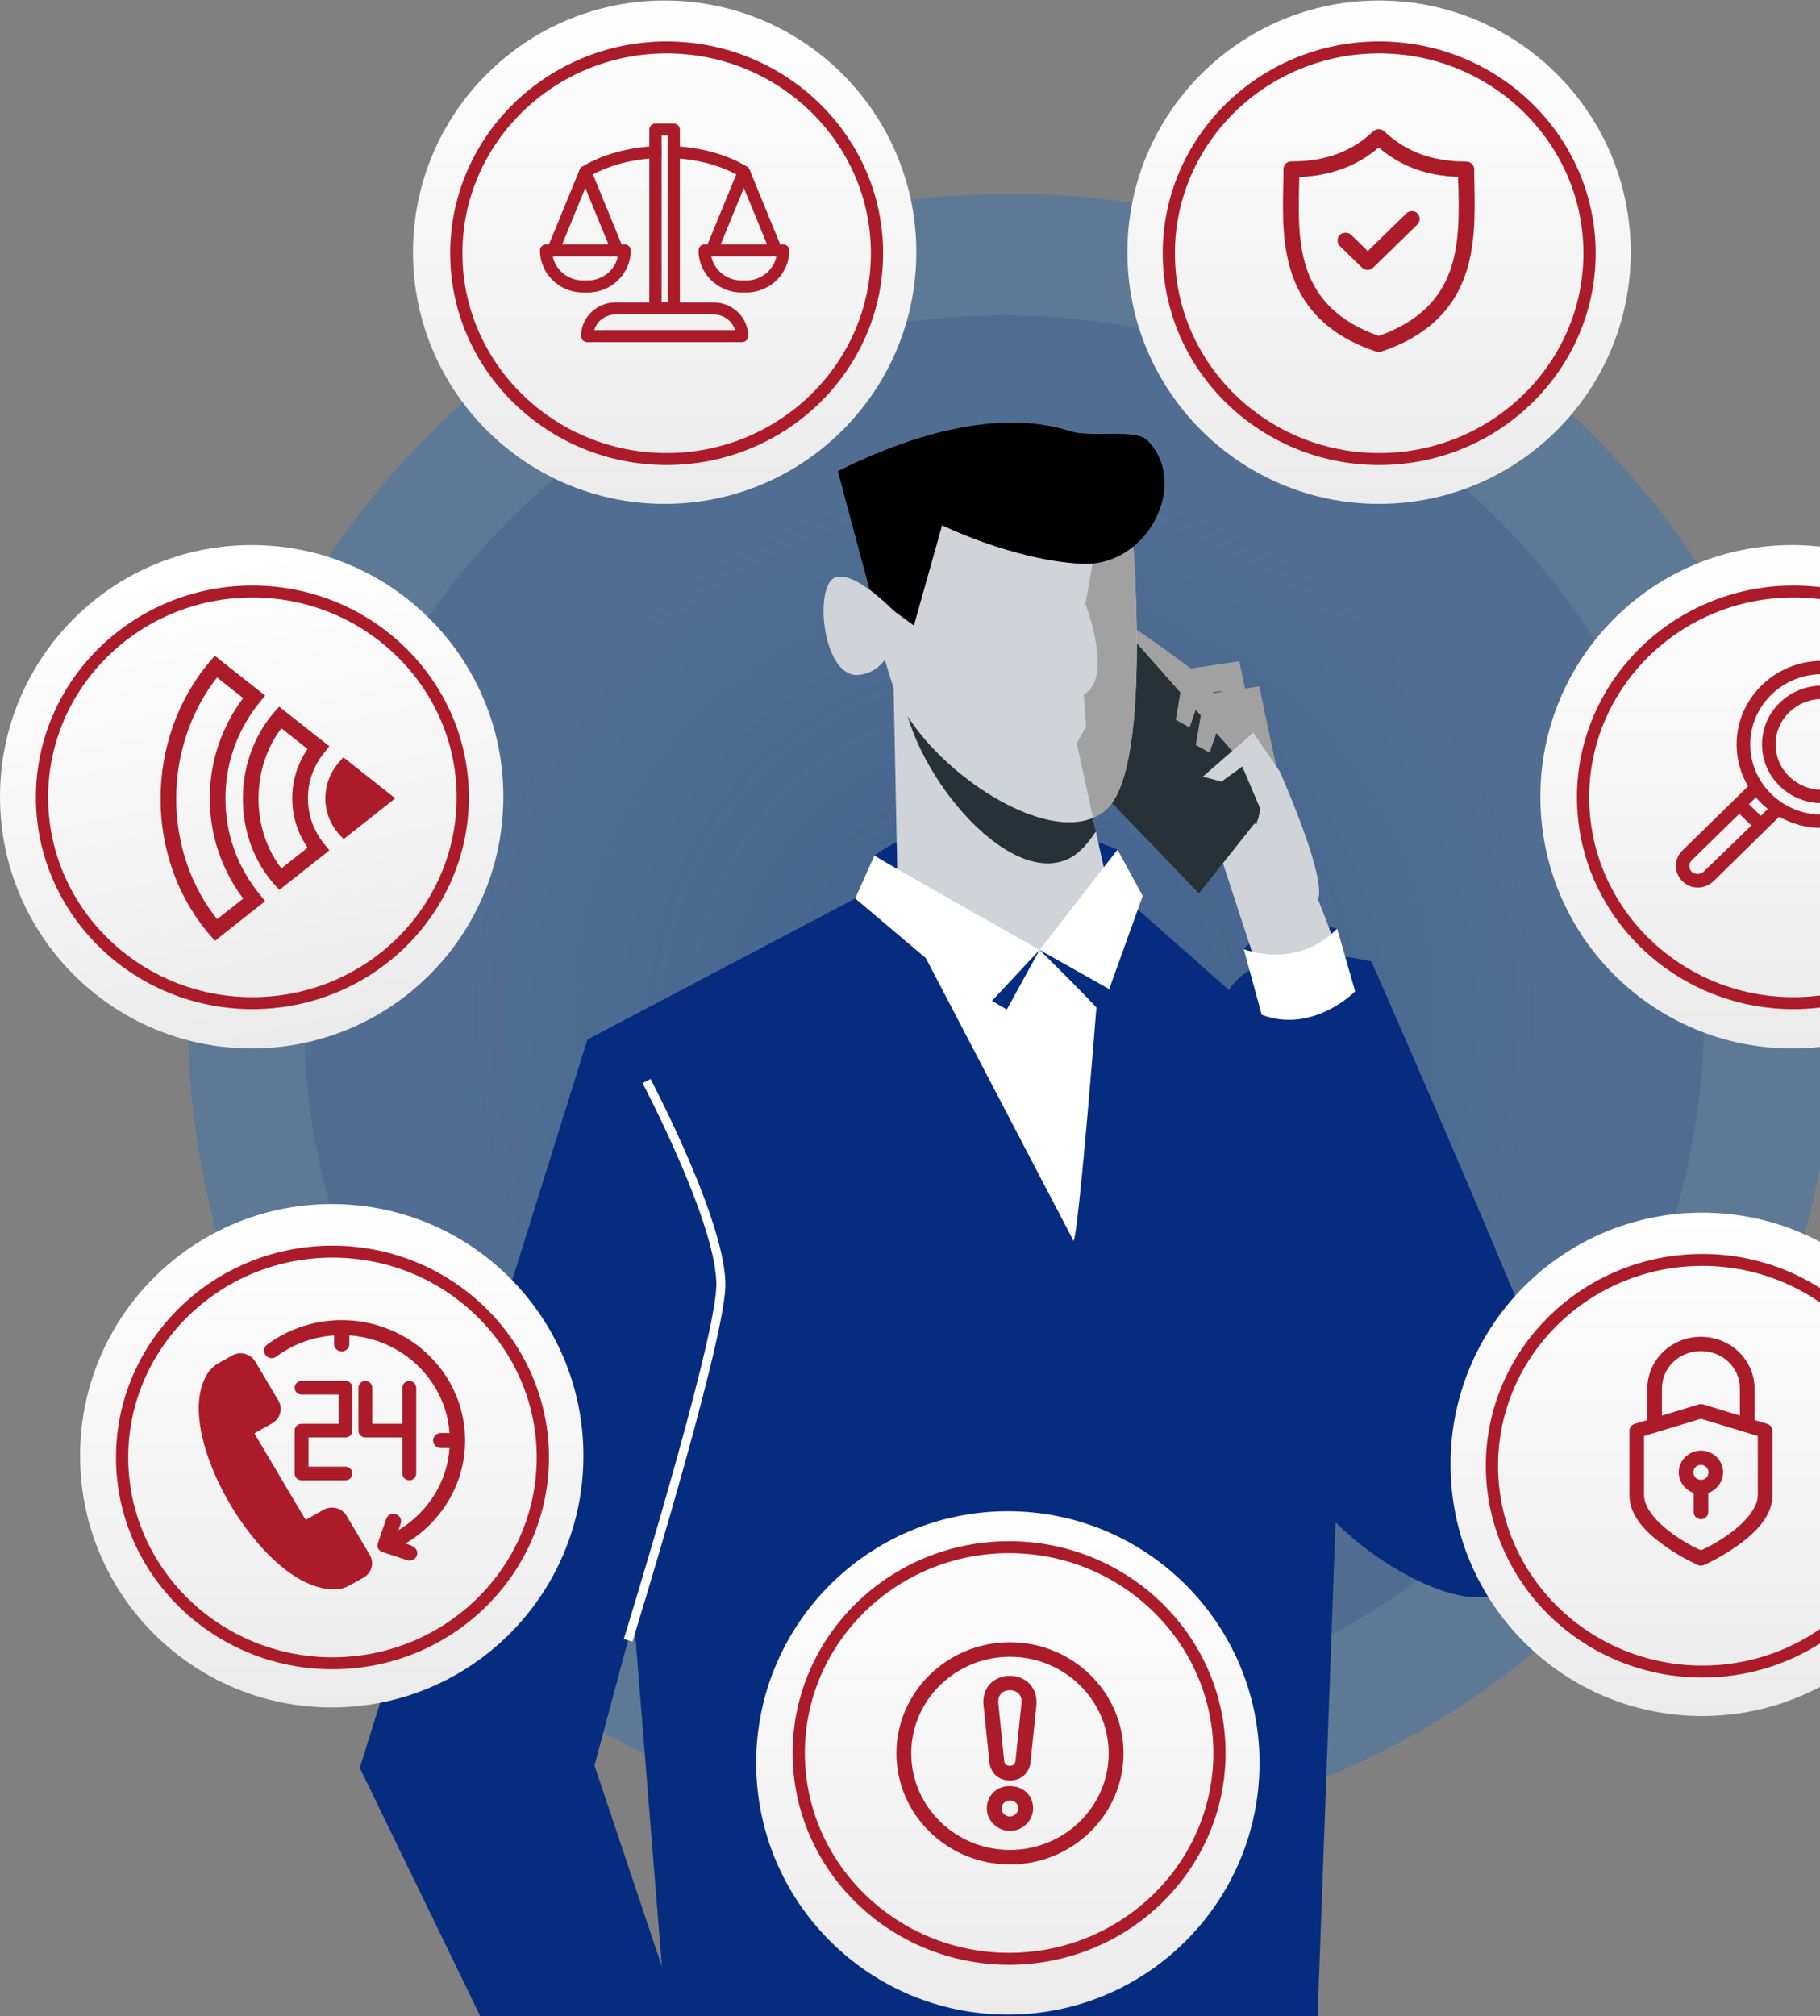 <svg xmlns="http://www.w3.org/2000/svg" width="659" height="730" viewBox="0 0 659 730" fill="none"><rect x="0" y="0" width="659" height="730" fill="#808080" stroke="none"/><circle cx="366" cy="368.179" r="298" fill="#0E6AC7" fill-opacity="0.3"></circle><circle cx="363.5" cy="367.679" r="253.5" fill="url(#paint0_radial_647_1657)"></circle><path fill-rule="evenodd" clip-rule="evenodd" d="M448.177 265.491L436.356 245.876C436.356 245.876 409.25 225.504 407.087 225.504C404.923 225.504 404.048 230.165 404.048 230.165L443.941 276.628C443.941 276.628 454.075 277.069 448.177 265.491Z" fill="#A1A1A1"></path><path fill-rule="evenodd" clip-rule="evenodd" d="M405.346 320.889L404.637 307.623C404.637 307.623 352.177 284.064 316.61 309.739L377.454 348.454L405.346 320.876V320.889Z" fill="#062C80"></path><path fill-rule="evenodd" clip-rule="evenodd" d="M364.168 225.729L323 220.664L325.138 327.562L410.126 361.502L391.055 274.951L364.168 225.729Z" fill="#D0D3D7"></path><path fill-rule="evenodd" clip-rule="evenodd" d="M489.209 397.553L400.847 319.405L376.419 343.909L319.065 320.363L212.701 376.363L248.409 820.998C256.612 822.019 350.266 839.631 413.801 851.537C447.011 857.76 470.872 862.258 471.13 862.22L474.31 805.817L489.222 397.553H489.209Z" fill="#062C80"></path><path fill-rule="evenodd" clip-rule="evenodd" d="M388.751 449.343C391.353 442.552 400.534 319.44 400.534 319.44L376.428 343.907L325.139 327.566L388.751 449.33V449.343Z" fill="white"></path><path fill-rule="evenodd" clip-rule="evenodd" d="M462.918 354.476C461.398 352.36 450.35 343.654 450.35 343.654C450.35 343.654 460.754 330.502 484.177 336.234L462.93 354.476H462.918Z" fill="#062C80"></path><path fill-rule="evenodd" clip-rule="evenodd" d="M400.103 368.486C399.446 366.571 376.409 343.906 376.409 343.906L399.163 348.139L400.103 368.486Z" fill="#062C80"></path><path fill-rule="evenodd" clip-rule="evenodd" d="M413.754 324.394L401.624 358.119L376.424 343.909L404.637 307.638L413.754 324.394Z" fill="white"></path><path fill-rule="evenodd" clip-rule="evenodd" d="M352.192 352.788L376.426 343.906L364.554 365.513L352.192 358.306V352.788Z" fill="#062C80"></path><path fill-rule="evenodd" clip-rule="evenodd" d="M316.612 309.753C318.132 311.025 376.413 343.907 376.413 343.907L356.698 365.022L309.671 325.299L316.612 309.74V309.753Z" fill="white"></path><path fill-rule="evenodd" clip-rule="evenodd" d="M496.556 348.099C496.556 348.099 571.14 516.968 572.002 532.238C572.865 547.52 559.859 574.669 539.05 578.058C518.241 581.447 481.297 554.411 474.614 539.079C467.931 523.746 445.022 358.455 445.022 358.455C445.022 358.455 454.925 338.751 496.556 348.087V348.099Z" fill="#062C80"></path><path fill-rule="evenodd" clip-rule="evenodd" d="M477.029 325.195C477.029 325.195 489.597 354.902 486.133 359.563C482.67 364.225 460.547 366.77 460.547 366.77L436.699 293.787C436.699 293.787 469.651 295.06 477.029 325.182V325.195Z" fill="#D0D3D7"></path><path fill-rule="evenodd" clip-rule="evenodd" d="M408.075 228.886L461.412 289.131L434.087 323.5L374.248 261.125L408.075 228.886Z" fill="#263238"></path><path fill-rule="evenodd" clip-rule="evenodd" d="M364.168 225.732L327.701 221.247C326.735 230.28 326.207 239.54 326.593 247.767C327.958 277.008 364.889 322.878 387.669 310.532C390.785 308.844 393.85 305.518 396.811 301.058L391.055 274.954L364.168 225.732Z" fill="#263238"></path><path fill-rule="evenodd" clip-rule="evenodd" d="M408.407 173.763C408.407 173.763 419.236 274.071 401.196 292.44C383.142 310.808 334.055 277.612 323.946 250.046C313.838 222.493 310.954 179.407 310.954 179.407C310.954 179.407 351.387 146.916 408.42 173.763H408.407Z" fill="#D0D3D7"></path><path fill-rule="evenodd" clip-rule="evenodd" d="M408.989 179.85C410.985 201.847 416.535 276.807 401.186 292.442C399.602 294.054 397.761 295.264 395.739 296.121L389.906 269.047L393.28 263.1L392.378 251.447C403.401 245.677 393.022 218.615 393.022 218.615L397.671 192.385C402.152 182.281 406.015 179.573 408.989 179.85Z" fill="#A1A1A1"></path><path fill-rule="evenodd" clip-rule="evenodd" d="M391.449 204.126C366.545 202.715 341.125 190.18 341.125 190.18L330.914 226.476L315.307 215.124L303.37 170.576C341.293 151.704 369.184 150.154 387.483 156.114C395.17 158.621 411.151 155.03 415.49 159.452C430.801 175.049 415.632 205.487 391.462 204.126H391.449Z" fill="black"></path><path fill-rule="evenodd" clip-rule="evenodd" d="M325.736 223.33C325.736 223.33 309.744 205.831 302.172 209.22C294.587 212.609 297.948 246.108 311.301 244.344C324.655 242.58 325.736 223.33 325.736 223.33Z" fill="#D0D3D7"></path><path fill-rule="evenodd" clip-rule="evenodd" d="M456.095 273.35C455.232 270.805 448.73 239.41 448.73 239.41L428.783 242.383L425.744 260.626L430.728 263.385L435.067 250.875L442.227 250.232L448.189 273.199L456.095 273.35Z" fill="#A1A1A1"></path><path fill-rule="evenodd" clip-rule="evenodd" d="M463.355 282.469C462.492 279.925 455.976 248.529 455.976 248.529L436.03 251.503L432.991 269.745L437.974 272.504L442.314 259.994L449.473 259.351L455.435 282.331L463.342 282.482L463.355 282.469Z" fill="#A1A1A1"></path><path fill-rule="evenodd" clip-rule="evenodd" d="M463.368 279.299C463.368 279.299 480.057 316.528 477.353 325.296C474.661 334.052 470.644 350.48 470.644 350.48C470.644 350.48 454.496 337.605 451.032 331.608C447.568 325.611 456.427 293.057 456.427 293.057L449.822 277.536L442.276 282.991L435.541 281.189L453.775 265.277L463.368 279.299Z" fill="#D0D3D7"></path><path fill-rule="evenodd" clip-rule="evenodd" d="M234.984 424.273L212.694 376.361L130.268 640.071L221.978 829.06C221.978 829.06 255.098 844.417 270.705 804.531L215.256 639.214L245.337 527.089L234.984 424.26V424.273Z" fill="#062C80"></path><path fill-rule="evenodd" clip-rule="evenodd" d="M235.565 390.676C235.642 390.827 263.52 443.665 262.632 466.14C261.756 488.402 229.087 594.052 228.997 594.354L225.868 593.422C225.958 593.119 258.511 487.885 259.361 466.027C260.211 444.395 232.732 392.276 232.654 392.137L235.565 390.676Z" fill="white"></path><path fill-rule="evenodd" clip-rule="evenodd" d="M450.35 343.657C450.35 343.657 469.433 351.291 484.177 336.236L490.68 358.939C490.68 358.939 475.498 374.422 456.852 367.43L450.35 343.669V343.657Z" fill="white"></path><circle cx="240.658" cy="91.306" r="91.128" fill="url(#paint1_linear_647_1657)"></circle><path d="M241.384 168.368C198.166 168.368 163 133.965 163 91.684C163 49.403 198.166 15 241.384 15C284.602 15 319.767 49.403 319.767 91.684C319.767 133.965 284.602 168.368 241.384 168.368ZM241.384 19.329C200.605 19.329 167.425 51.79 167.425 91.684C167.425 131.578 200.605 164.039 241.384 164.039C282.162 164.039 315.342 131.578 315.342 91.684C315.342 51.79 282.162 19.329 241.384 19.329Z" fill="#AC1B29"></path><path d="M283.594 88.899C284.576 88.9 285.393 89.686 285.393 90.669C285.393 94.751 283.681 98.463 280.941 101.145C278.2 103.826 274.409 105.497 270.246 105.497H268.48C264.316 105.497 260.525 103.826 257.785 101.145C255.044 98.463 253.333 94.751 253.333 90.669C253.333 89.692 254.14 88.909 255.115 88.9V88.899H283.594ZM257.044 92.438C257.403 94.671 258.452 96.704 259.97 98.302L260.302 98.637L260.303 98.639C262.393 100.683 265.285 101.959 268.462 101.959H270.228C273.405 101.959 276.298 100.683 278.387 98.639C280.084 96.979 281.246 94.83 281.643 92.438H257.044Z" fill="#AC1B29" stroke="#AC1B29" stroke-width="0.828"></path><path d="M267.68 61.555C268.046 60.642 269.105 60.212 270.02 60.583L270.019 60.585C270.484 60.762 270.842 61.129 271.007 61.555H271.009L282.678 90.012L282.679 90.016C283.041 90.923 282.607 91.942 281.688 92.314L281.681 92.317C280.772 92.664 279.736 92.255 279.351 91.347L279.349 91.342L269.344 66.953L259.34 91.342C258.975 92.252 257.921 92.682 257.008 92.316C257.007 92.316 257.006 92.316 257.005 92.315C257.003 92.315 257.001 92.315 257 92.314V92.314C256.081 91.957 255.626 90.919 256.013 90.007L267.68 61.555Z" fill="#AC1B29" stroke="#AC1B29" stroke-width="0.828"></path><path d="M226.185 88.899C227.166 88.9 227.983 89.686 227.983 90.669C227.983 94.751 226.272 98.463 223.531 101.145C220.791 103.826 217 105.497 212.836 105.497H211.07C206.907 105.497 203.116 103.826 200.375 101.145C197.634 98.463 195.923 94.751 195.923 90.669C195.923 89.692 196.731 88.909 197.705 88.9V88.899H226.185ZM199.635 92.438C199.994 94.671 201.043 96.704 202.561 98.302L202.893 98.637L202.894 98.639C204.983 100.683 207.876 101.959 211.053 101.959H212.818C215.995 101.959 218.888 100.683 220.978 98.639C222.674 96.979 223.836 94.83 224.233 92.438H199.635Z" fill="#AC1B29" stroke="#AC1B29" stroke-width="0.828"></path><path d="M210.27 61.555C210.637 60.642 211.696 60.212 212.61 60.583L212.609 60.585C213.074 60.762 213.433 61.129 213.597 61.555H213.599L225.268 90.012L225.269 90.016C225.631 90.923 225.198 91.942 224.279 92.314L224.271 92.317C223.362 92.664 222.326 92.255 221.941 91.347L221.939 91.342L211.934 66.953L201.93 91.342C201.565 92.252 200.511 92.682 199.598 92.316C199.597 92.316 199.596 92.316 199.595 92.315C199.594 92.315 199.592 92.315 199.59 92.314V92.314C198.672 91.957 198.216 90.919 198.603 90.007L210.27 61.555Z" fill="#AC1B29" stroke="#AC1B29" stroke-width="0.828"></path><path d="M237.261 53.317C238.244 53.274 239.084 54.019 239.13 54.999C239.176 55.983 238.4 56.793 237.42 56.837C232.845 57.056 228.323 57.78 224.078 58.974C220.005 60.117 216.215 61.696 212.894 63.723H212.893C212.066 64.225 210.944 63.992 210.421 63.147L210.422 63.145C209.903 62.324 210.153 61.218 211.013 60.709C214.632 58.503 218.735 56.796 223.109 55.568C227.608 54.306 232.4 53.556 237.259 53.317H237.261ZM244.034 53.317C248.893 53.556 253.686 54.306 258.185 55.568L258.999 55.804C262.784 56.931 266.364 58.426 269.598 60.303L270.285 60.711C271.118 61.217 271.396 62.322 270.87 63.15C270.383 63.917 269.37 64.194 268.56 63.809L268.4 63.723C265.287 61.823 261.761 60.316 257.977 59.193L257.216 58.974C252.972 57.78 248.449 57.074 243.872 56.838V56.837C242.893 56.792 242.117 55.982 242.163 54.999C242.209 54.019 243.049 53.274 244.032 53.317H244.034Z" fill="#AC1B29" stroke="#AC1B29" stroke-width="0.828"></path><path d="M243.964 45.138C244.946 45.138 245.764 45.925 245.764 46.907V111.696C245.764 112.679 244.946 113.465 243.964 113.465H237.333C236.352 113.465 235.535 112.679 235.535 111.696V46.907C235.535 45.925 236.352 45.138 237.333 45.138H243.964ZM239.133 109.927H242.166V48.676H239.133V109.927Z" fill="#AC1B29" stroke="#AC1B29" stroke-width="0.828"></path><path d="M258.473 109.929C261.769 109.929 264.781 111.243 266.952 113.384L267.349 113.791C269.286 115.876 270.487 118.658 270.487 121.691C270.487 122.674 269.67 123.461 268.688 123.461H212.611C211.629 123.461 210.812 122.674 210.812 121.691C210.812 118.458 212.16 115.507 214.348 113.383C216.517 111.261 219.528 109.929 222.826 109.929H258.473ZM222.826 113.467C220.514 113.467 218.418 114.387 216.882 115.89C215.775 116.973 214.97 118.374 214.621 119.922H266.696C266.347 118.379 265.542 116.99 264.433 115.89C262.914 114.404 260.801 113.467 258.491 113.467H222.826Z" fill="#AC1B29" stroke="#AC1B29" stroke-width="0.828"></path><circle cx="91.128" cy="288.472" r="91.128" fill="url(#paint2_linear_647_1657)"></circle><path d="M91.384 365.368C48.166 365.368 13 330.965 13 288.684C13 246.403 48.166 212 91.384 212C134.602 212 169.767 246.403 169.767 288.684C169.767 330.965 134.602 365.368 91.384 365.368ZM91.384 216.329C50.605 216.329 17.425 248.79 17.425 288.684C17.425 328.578 50.605 361.039 91.384 361.039C132.162 361.039 165.342 328.578 165.342 288.684C165.342 248.79 132.162 216.329 91.384 216.329Z" fill="#AC1B29"></path><path d="M118.735 289.062C118.72 284.736 120.215 280.549 122.962 277.177L123.231 276.853L123.237 276.847L123.242 276.84L123.862 276.139L124.446 275.478L125.139 276.024L140.685 288.318L141.609 289.05L140.685 289.78L125.206 302.013L124.54 302.539L123.954 301.926L123.334 301.276L123.318 301.26L123.303 301.242C120.364 297.836 118.746 293.523 118.735 289.062ZM100.045 319.598C85.387 303.214 85.148 276.413 99.303 259.3L99.987 258.492L99.988 258.492L100.603 257.786L101.187 257.116L101.884 257.667L117.21 269.775L117.944 270.355L117.36 271.088L116.771 271.827L116.761 271.839C112.872 276.549 110.698 282.388 110.57 288.431L110.563 289.016L110.563 289.031C110.53 295.298 112.726 301.383 116.772 306.249L116.988 306.508L116.988 306.523L117.375 307.008L117.959 307.739L117.225 308.32L101.937 320.399L101.249 320.943L100.665 320.29L100.045 319.599L100.045 319.598ZM101.714 262.357C89.635 277.628 89.652 300.831 101.733 315.725L112.645 307.105C108.807 301.836 106.741 295.519 106.749 289.03L106.749 289.016C106.735 282.541 108.801 276.24 112.632 270.983L101.714 262.357ZM76.742 337.974C53.188 310.767 53.18 267.801 76.698 240.12L77.312 239.396L77.895 238.711L78.601 239.269L93.947 251.396L94.683 251.977L94.098 252.708L93.508 253.447L93.498 253.459C85.191 263.535 80.677 276.091 80.701 289.025L80.701 289.085C80.634 302.025 85.157 314.589 93.501 324.641L93.507 324.648L93.513 324.655L94.103 325.395L94.688 326.126L93.952 326.707L78.64 338.806L77.94 339.358L77.356 338.684L76.742 337.974ZM78.442 243.971C57.669 269.821 57.681 308.715 78.461 334.116L89.352 325.51C81.258 315.028 76.871 302.236 76.886 289.079L76.886 289.027C76.852 275.866 81.239 263.066 89.346 252.588L78.442 243.971Z" fill="#AC1B29" stroke="#AC1B29" stroke-width="1.864"></path><circle cx="499.336" cy="91.306" r="91.128" fill="url(#paint3_linear_647_1657)"></circle><path d="M499.384 168.368C456.166 168.368 421 133.965 421 91.684C421 49.403 456.166 15 499.384 15C542.602 15 577.767 49.403 577.767 91.684C577.767 133.965 542.602 168.368 499.384 168.368ZM499.384 19.329C458.605 19.329 425.425 51.79 425.425 91.684C425.425 131.578 458.605 164.039 499.384 164.039C540.162 164.039 573.342 131.578 573.342 91.684C573.342 51.79 540.162 19.329 499.384 19.329Z" fill="#AC1B29"></path><path d="M533.887 67.504C533.802 65.362 533.802 63.302 533.802 61.324C533.802 59.759 532.537 58.523 530.935 58.523C518.537 58.441 509.092 54.98 501.249 47.565C500.152 46.494 498.297 46.494 497.2 47.565C489.357 54.98 479.911 58.441 467.598 58.441C465.996 58.441 464.731 59.676 464.731 61.242C464.731 63.219 464.731 65.279 464.647 67.504C464.225 87.854 463.635 115.62 498.297 127.32C498.634 127.402 498.887 127.484 499.224 127.484C499.562 127.484 499.899 127.402 500.152 127.32C534.814 115.62 534.224 87.854 533.887 67.504ZM499.224 121.635C469.538 111.089 469.96 88.019 470.382 67.668C470.382 66.433 470.466 65.279 470.466 64.126C482.02 63.549 491.297 60.171 499.224 53.415C507.152 60.171 516.429 63.631 527.983 64.043C527.983 65.197 527.983 66.35 528.067 67.586C528.489 88.019 528.911 111.089 499.224 121.635Z" fill="#AC1B29"></path><path d="M509.175 77.306L495.26 90.901L489.272 85.051C488.176 83.98 486.32 83.98 485.14 85.051C484.043 86.122 484.043 87.935 485.14 89.088L493.152 96.915C493.742 97.492 494.417 97.739 495.176 97.739C495.935 97.739 496.694 97.492 497.2 96.915L513.224 81.261C514.32 80.19 514.32 78.377 513.224 77.224C512.127 76.153 510.272 76.153 509.175 77.306Z" fill="#AC1B29"></path><circle cx="648.872" cy="288.472" r="91.128" fill="url(#paint4_linear_647_1657)"></circle><path d="M649.384 365.368C606.166 365.368 571 330.965 571 288.684C571 246.403 606.166 212 649.384 212C692.602 212 727.767 246.403 727.767 288.684C727.767 330.965 692.602 365.368 649.384 365.368ZM649.384 216.329C608.605 216.329 575.425 248.79 575.425 288.684C575.425 328.578 608.605 361.039 649.384 361.039C690.162 361.039 723.342 328.578 723.342 288.684C723.342 248.79 690.162 216.329 649.384 216.329Z" fill="#AC1B29"></path><path d="M659.758 239.562C676.647 239.563 690.394 252.99 690.394 269.518C690.394 286.045 676.647 299.472 659.758 299.473C654.089 299.473 648.778 297.974 644.184 295.326L639.114 300.281L620.185 318.877L620.177 318.885C618.651 320.283 616.738 321.032 614.729 321.032C612.723 321.032 610.805 320.285 609.365 318.787C606.392 315.88 606.392 311.099 609.365 308.192L633.357 284.738C630.652 280.248 629.121 275.059 629.121 269.518C629.121 252.99 642.868 239.562 659.758 239.562ZM612.373 311.242C611.695 311.905 611.364 312.724 611.364 313.535C611.364 314.346 611.695 315.168 612.289 315.835C613.646 317.063 615.836 317.049 617.085 315.828L617.086 315.827L634.592 298.891L629.799 294.206L612.373 311.242ZM632.816 291.166L637.604 295.847L640.543 292.818C638.795 291.481 637.203 289.925 635.835 288.216L632.816 291.166ZM659.758 243.777C645.22 243.777 633.419 255.323 633.419 269.518C633.419 283.712 645.22 295.258 659.758 295.258C674.296 295.258 686.096 283.712 686.096 269.518C686.096 255.323 674.296 243.778 659.758 243.777ZM659.758 248.546C671.593 248.546 681.204 257.931 681.204 269.518C681.204 281.104 671.593 290.489 659.758 290.489C647.922 290.489 638.311 281.104 638.311 269.518C638.311 257.931 647.922 248.546 659.758 248.546ZM659.758 252.76C650.274 252.76 642.608 260.263 642.608 269.518C642.608 278.772 650.274 286.274 659.758 286.274C669.242 286.274 676.906 278.772 676.906 269.518C676.906 260.264 669.242 252.76 659.758 252.76Z" fill="#AC1B29" stroke="#AC1B29" stroke-width="0.621"></path><circle cx="120.122" cy="527.064" r="91.128" fill="url(#paint5_linear_647_1657)"></circle><path d="M120.384 604.368C77.166 604.368 42 569.965 42 527.684C42 485.403 77.166 451 120.384 451C163.602 451 198.767 485.403 198.767 527.684C198.767 569.965 163.602 604.368 120.384 604.368ZM120.384 455.329C79.605 455.329 46.425 487.79 46.425 527.684C46.425 567.578 79.605 600.039 120.384 600.039C161.162 600.039 194.342 567.578 194.342 527.684C194.342 487.79 161.162 455.329 120.384 455.329Z" fill="#AC1B29"></path><path d="M84.579 491.087C87.127 489.821 90.266 490.628 91.831 492.98L91.982 493.221V493.222L100.297 507.266L100.444 507.514C101.897 510.102 100.924 513.396 98.308 514.87C96.239 516.035 94.129 517.179 92.108 518.361L92.099 518.366C91.72 518.577 91.586 519.071 91.798 519.444L110.003 550.176L110.064 550.265C110.212 550.462 110.389 550.592 110.563 550.651C110.752 550.716 110.967 550.709 111.203 550.576H111.204L117.415 547.085L117.668 546.951C120.304 545.639 123.565 546.55 125.069 549.092L133.448 563.24C134.978 565.824 134.105 569.113 131.512 570.658L131.501 570.664L126.576 573.441C125.665 573.956 124.736 574.338 123.772 574.587H123.771C121.33 575.213 118.627 574.972 116.074 574.321C113.517 573.669 111.071 572.597 109.123 571.52C99.918 566.43 90.709 556.064 83.855 544.492C77.004 532.925 72.402 519.974 72.483 509.651C72.517 505.295 73.377 501.34 75.266 498.098V498.097C76.311 496.305 77.677 494.963 79.504 493.932L79.505 493.931L84.326 491.221L84.579 491.087ZM109.638 480.73C125.41 475.557 142.991 479.439 154.945 491.089V491.09C169.917 505.683 172.114 528.521 160.403 545.517C156.579 551.069 151.456 555.706 145.461 559.017C145.833 559.125 146.206 559.231 146.575 559.34C147.325 559.56 148.06 559.791 148.681 560.066C149.291 560.338 149.859 560.682 150.212 561.165C150.593 561.687 150.681 562.313 150.438 563.012C150.061 564.096 148.916 564.694 147.815 564.449L147.596 564.39L138.611 561.431L138.595 561.425L138.577 561.418C138.021 561.19 137.555 560.838 137.322 560.32C137.088 559.799 137.138 559.216 137.391 558.628L140.332 550.101L140.333 550.1C140.563 549.437 141.01 548.996 141.549 548.777C142.075 548.564 142.657 548.575 143.167 548.743C143.676 548.911 144.15 549.248 144.438 549.735C144.735 550.235 144.814 550.856 144.583 551.52L143.329 555.155C148.683 552.183 153.26 548.029 156.686 543.059C160.526 537.484 162.917 530.873 163.326 523.744H159.597C158.368 523.744 157.35 522.771 157.35 521.541C157.35 520.311 158.368 519.338 159.597 519.338H163.324C162.76 509.547 158.457 500.727 151.778 494.217C145.094 487.703 136.035 483.504 125.974 482.957V486.574C125.974 487.803 124.957 488.779 123.728 488.779C122.499 488.779 121.479 487.804 121.479 486.574V482.953C117.843 483.149 114.344 483.819 111.053 484.899C106.935 486.252 103.113 488.248 99.723 490.764C98.805 491.446 97.515 491.33 96.737 490.521L96.589 490.35C95.829 489.38 96.026 487.994 97.012 487.26H97.013C100.785 484.461 105.044 482.239 109.638 480.73Z" fill="#AC1B29" stroke="#AC1B29" stroke-width="1.036"></path><path d="M125.098 500.496C126.184 500.496 127.088 501.358 127.086 502.448V517.971C127.086 519.062 126.185 519.923 125.098 519.923H111.179V531.538H125.098C126.184 531.538 127.086 532.401 127.086 533.492C127.086 534.582 126.186 535.444 125.098 535.444H109.189C108.102 535.444 107.2 534.582 107.2 533.492V517.969C107.2 516.877 108.103 516.017 109.189 516.017H123.109V504.402H109.189C108.102 504.402 107.2 503.54 107.2 502.448C107.2 501.358 108.102 500.496 109.189 500.496H125.098Z" fill="#AC1B29" stroke="#AC1B29" stroke-width="1.036"></path><path d="M148.201 500.496C149.288 500.496 150.189 501.357 150.189 502.448V533.493C150.189 534.584 149.288 535.444 148.201 535.444C147.114 535.444 146.213 534.583 146.213 533.493V519.922H132.291C131.204 519.922 130.303 519.061 130.303 517.97V502.448C130.303 501.359 131.204 500.496 132.291 500.496C133.378 500.496 134.279 501.357 134.279 502.448V516.017H146.213V502.448C146.213 501.359 147.114 500.496 148.201 500.496Z" fill="#AC1B29" stroke="#AC1B29" stroke-width="1.036"></path><circle cx="364.929" cy="638.282" r="91.128" fill="url(#paint6_linear_647_1657)"></circle><path d="M365.384 711.368C322.166 711.368 287 676.965 287 634.684C287 592.403 322.166 558 365.384 558C408.602 558 443.767 592.403 443.767 634.684C443.767 676.965 408.602 711.368 365.384 711.368ZM365.384 562.329C324.605 562.329 291.425 594.79 291.425 634.684C291.425 674.578 324.605 707.039 365.384 707.039C406.162 707.039 439.342 674.578 439.342 634.684C439.342 594.79 406.162 562.329 365.384 562.329Z" fill="#AC1B29"></path><path d="M360.585 608.277C363.608 606.506 367.698 606.506 370.722 608.277H370.721C373.709 610.009 375.241 613.154 375.11 616.86V616.875H375.109L372.924 638.124V638.126C372.502 641.834 369.54 644.444 365.702 644.444C361.94 644.444 359.042 641.996 358.524 638.469L358.481 638.124L356.296 616.967L356.295 616.958C356.06 613.158 357.592 610.01 360.585 608.277ZM368.188 612.409C366.796 611.571 364.902 611.519 363.447 612.252L363.162 612.409C361.831 613.208 361.128 614.641 361.26 616.531L363.398 637.595V637.597C363.483 638.541 363.958 639.016 364.448 639.265C364.952 639.52 365.482 639.542 365.651 639.542C365.821 639.542 366.34 639.521 366.838 639.266C367.323 639.017 367.799 638.54 367.904 637.593L370.09 616.438C370.222 614.635 369.565 613.21 368.19 612.411L368.188 612.409Z" fill="#AC1B29" stroke="#AC1B29" stroke-width="0.414"></path><path d="M365.656 646.866C367.804 646.866 369.987 647.579 371.503 649.048L371.776 649.321C373.101 650.727 373.878 652.662 373.878 654.676C373.878 655.775 373.642 656.783 373.274 657.736L373.271 657.745L373.267 657.753C372.72 658.874 372.123 659.744 371.375 660.39C370.019 661.813 367.876 662.68 365.698 662.68C363.474 662.68 361.389 661.773 359.903 660.273L359.67 660.063C359.13 659.536 358.611 658.751 358.17 657.845L358.167 657.838C357.704 656.786 357.517 655.729 357.517 654.681C357.517 652.529 358.401 650.472 359.935 649.009C361.365 647.581 363.508 646.867 365.656 646.866ZM365.698 651.681C364.789 651.681 363.987 651.976 363.443 652.511L363.438 652.516C362.802 653.098 362.464 653.89 362.464 654.723C362.464 655.201 362.507 655.611 362.669 655.97C362.854 656.332 363.061 656.69 363.292 656.879L363.301 656.887L363.309 656.895C364.63 658.236 366.719 658.148 367.861 656.982L367.867 656.977L367.873 656.972C368.251 656.642 368.465 656.311 368.681 655.842C368.804 655.563 368.893 655.145 368.935 654.716C368.932 653.882 368.591 653.099 368.004 652.562L368 652.557C367.411 651.978 366.604 651.681 365.698 651.681Z" fill="#AC1B29" stroke="#AC1B29" stroke-width="0.414"></path><path d="M365.697 594.793C388.239 594.793 406.601 612.751 406.601 634.816C406.601 656.882 388.239 674.84 365.697 674.84C343.155 674.84 324.793 656.882 324.793 634.816C324.793 612.751 343.155 594.793 365.697 594.793ZM365.697 599.643C345.869 599.643 329.74 615.428 329.74 634.816C329.74 654.205 345.869 669.99 365.697 669.99C385.525 669.99 401.653 654.205 401.653 634.816C401.653 615.428 385.525 599.643 365.697 599.643Z" fill="#AC1B29" stroke="#AC1B29" stroke-width="0.414"></path><circle cx="616.353" cy="530.176" r="91.128" fill="url(#paint7_linear_647_1657)"></circle><path d="M616.384 607.368C573.166 607.368 538 572.965 538 530.684C538 488.403 573.166 454 616.384 454C659.602 454 694.767 488.403 694.767 530.684C694.767 572.965 659.602 607.368 616.384 607.368ZM616.384 458.329C575.605 458.329 542.425 490.79 542.425 530.684C542.425 570.578 575.605 603.039 616.384 603.039C657.162 603.039 690.342 570.578 690.342 530.684C690.342 490.79 657.162 458.329 616.384 458.329Z" fill="#AC1B29"></path><path d="M615.889 484C605.207 484 596.482 492.362 596.482 502.715V514.136L591.852 515.542C590.751 515.881 590 516.882 590 518.011V541.334C590 549.237 596.639 555.334 602.712 559.664C608.785 563.998 614.814 566.645 614.814 566.645C615.506 566.951 616.294 566.951 616.982 566.645C616.982 566.645 622.992 563.998 629.065 559.664C635.138 555.334 641.777 549.237 641.777 541.334V518.011C641.777 516.879 641.022 515.881 639.918 515.542L635.295 514.136V502.715C635.295 492.362 626.57 484 615.889 484ZM615.889 489.179C623.78 489.179 629.998 495.188 629.998 502.716V512.531L616.669 508.474C616.16 508.317 615.617 508.317 615.107 508.474L601.771 512.531V502.716C601.771 495.192 607.997 489.179 615.889 489.179ZM615.889 513.671L636.481 519.924V541.335C636.481 546.146 631.512 551.521 625.96 555.484C620.954 559.056 616.852 560.866 615.91 561.296C614.977 560.87 610.845 559.064 605.832 555.484C600.279 551.521 595.288 546.146 595.288 541.335V519.906L615.889 513.671ZM615.68 525.201C611.366 525.31 607.859 528.828 607.859 533.075C607.859 536.491 610.124 539.441 613.252 540.526L613.255 547.449C613.259 548.873 614.434 550.024 615.889 550.031C616.591 550.031 617.265 549.762 617.763 549.277C618.261 548.797 618.54 548.137 618.544 547.449V540.515C621.657 539.423 623.911 536.48 623.911 533.075C623.911 528.759 620.296 525.201 615.889 525.201L615.68 525.201ZM615.889 530.38C617.421 530.38 618.622 531.541 618.622 533.075C618.622 534.608 617.421 535.792 615.889 535.792C614.356 535.792 613.155 534.612 613.155 533.075C613.155 531.541 614.356 530.38 615.889 530.38Z" fill="#AC1B29"></path><defs><radialGradient id="paint0_radial_647_1657" cx="0" cy="0" r="1" gradientUnits="userSpaceOnUse" gradientTransform="translate(363.5 367.679) rotate(90) scale(253.5)"><stop stop-color="#062C80" stop-opacity="0.3"></stop><stop offset="0.803" stop-color="#062C80" stop-opacity="0.15"></stop></radialGradient><linearGradient id="paint1_linear_647_1657" x1="240.658" y1="0.179" x2="240.658" y2="182.434" gradientUnits="userSpaceOnUse"><stop stop-color="white"></stop><stop offset="1" stop-color="#EBEBEB"></stop></linearGradient><linearGradient id="paint2_linear_647_1657" x1="55.58" y1="208.722" x2="90.221" y2="378.957" gradientUnits="userSpaceOnUse"><stop stop-color="white"></stop><stop offset="1" stop-color="#EBEBEB"></stop></linearGradient><linearGradient id="paint3_linear_647_1657" x1="499.336" y1="0.179" x2="499.336" y2="182.434" gradientUnits="userSpaceOnUse"><stop stop-color="white"></stop><stop offset="1" stop-color="#EBEBEB"></stop></linearGradient><linearGradient id="paint4_linear_647_1657" x1="648.872" y1="197.345" x2="648.872" y2="379.6" gradientUnits="userSpaceOnUse"><stop stop-color="white"></stop><stop offset="1" stop-color="#EBEBEB"></stop></linearGradient><linearGradient id="paint5_linear_647_1657" x1="120.122" y1="435.937" x2="120.122" y2="618.192" gradientUnits="userSpaceOnUse"><stop stop-color="white"></stop><stop offset="1" stop-color="#EBEBEB"></stop></linearGradient><linearGradient id="paint6_linear_647_1657" x1="364.929" y1="547.154" x2="364.929" y2="729.41" gradientUnits="userSpaceOnUse"><stop stop-color="white"></stop><stop offset="1" stop-color="#EBEBEB"></stop></linearGradient><linearGradient id="paint7_linear_647_1657" x1="616.353" y1="439.048" x2="616.353" y2="621.303" gradientUnits="userSpaceOnUse"><stop stop-color="white"></stop><stop offset="1" stop-color="#EBEBEB"></stop></linearGradient></defs></svg>